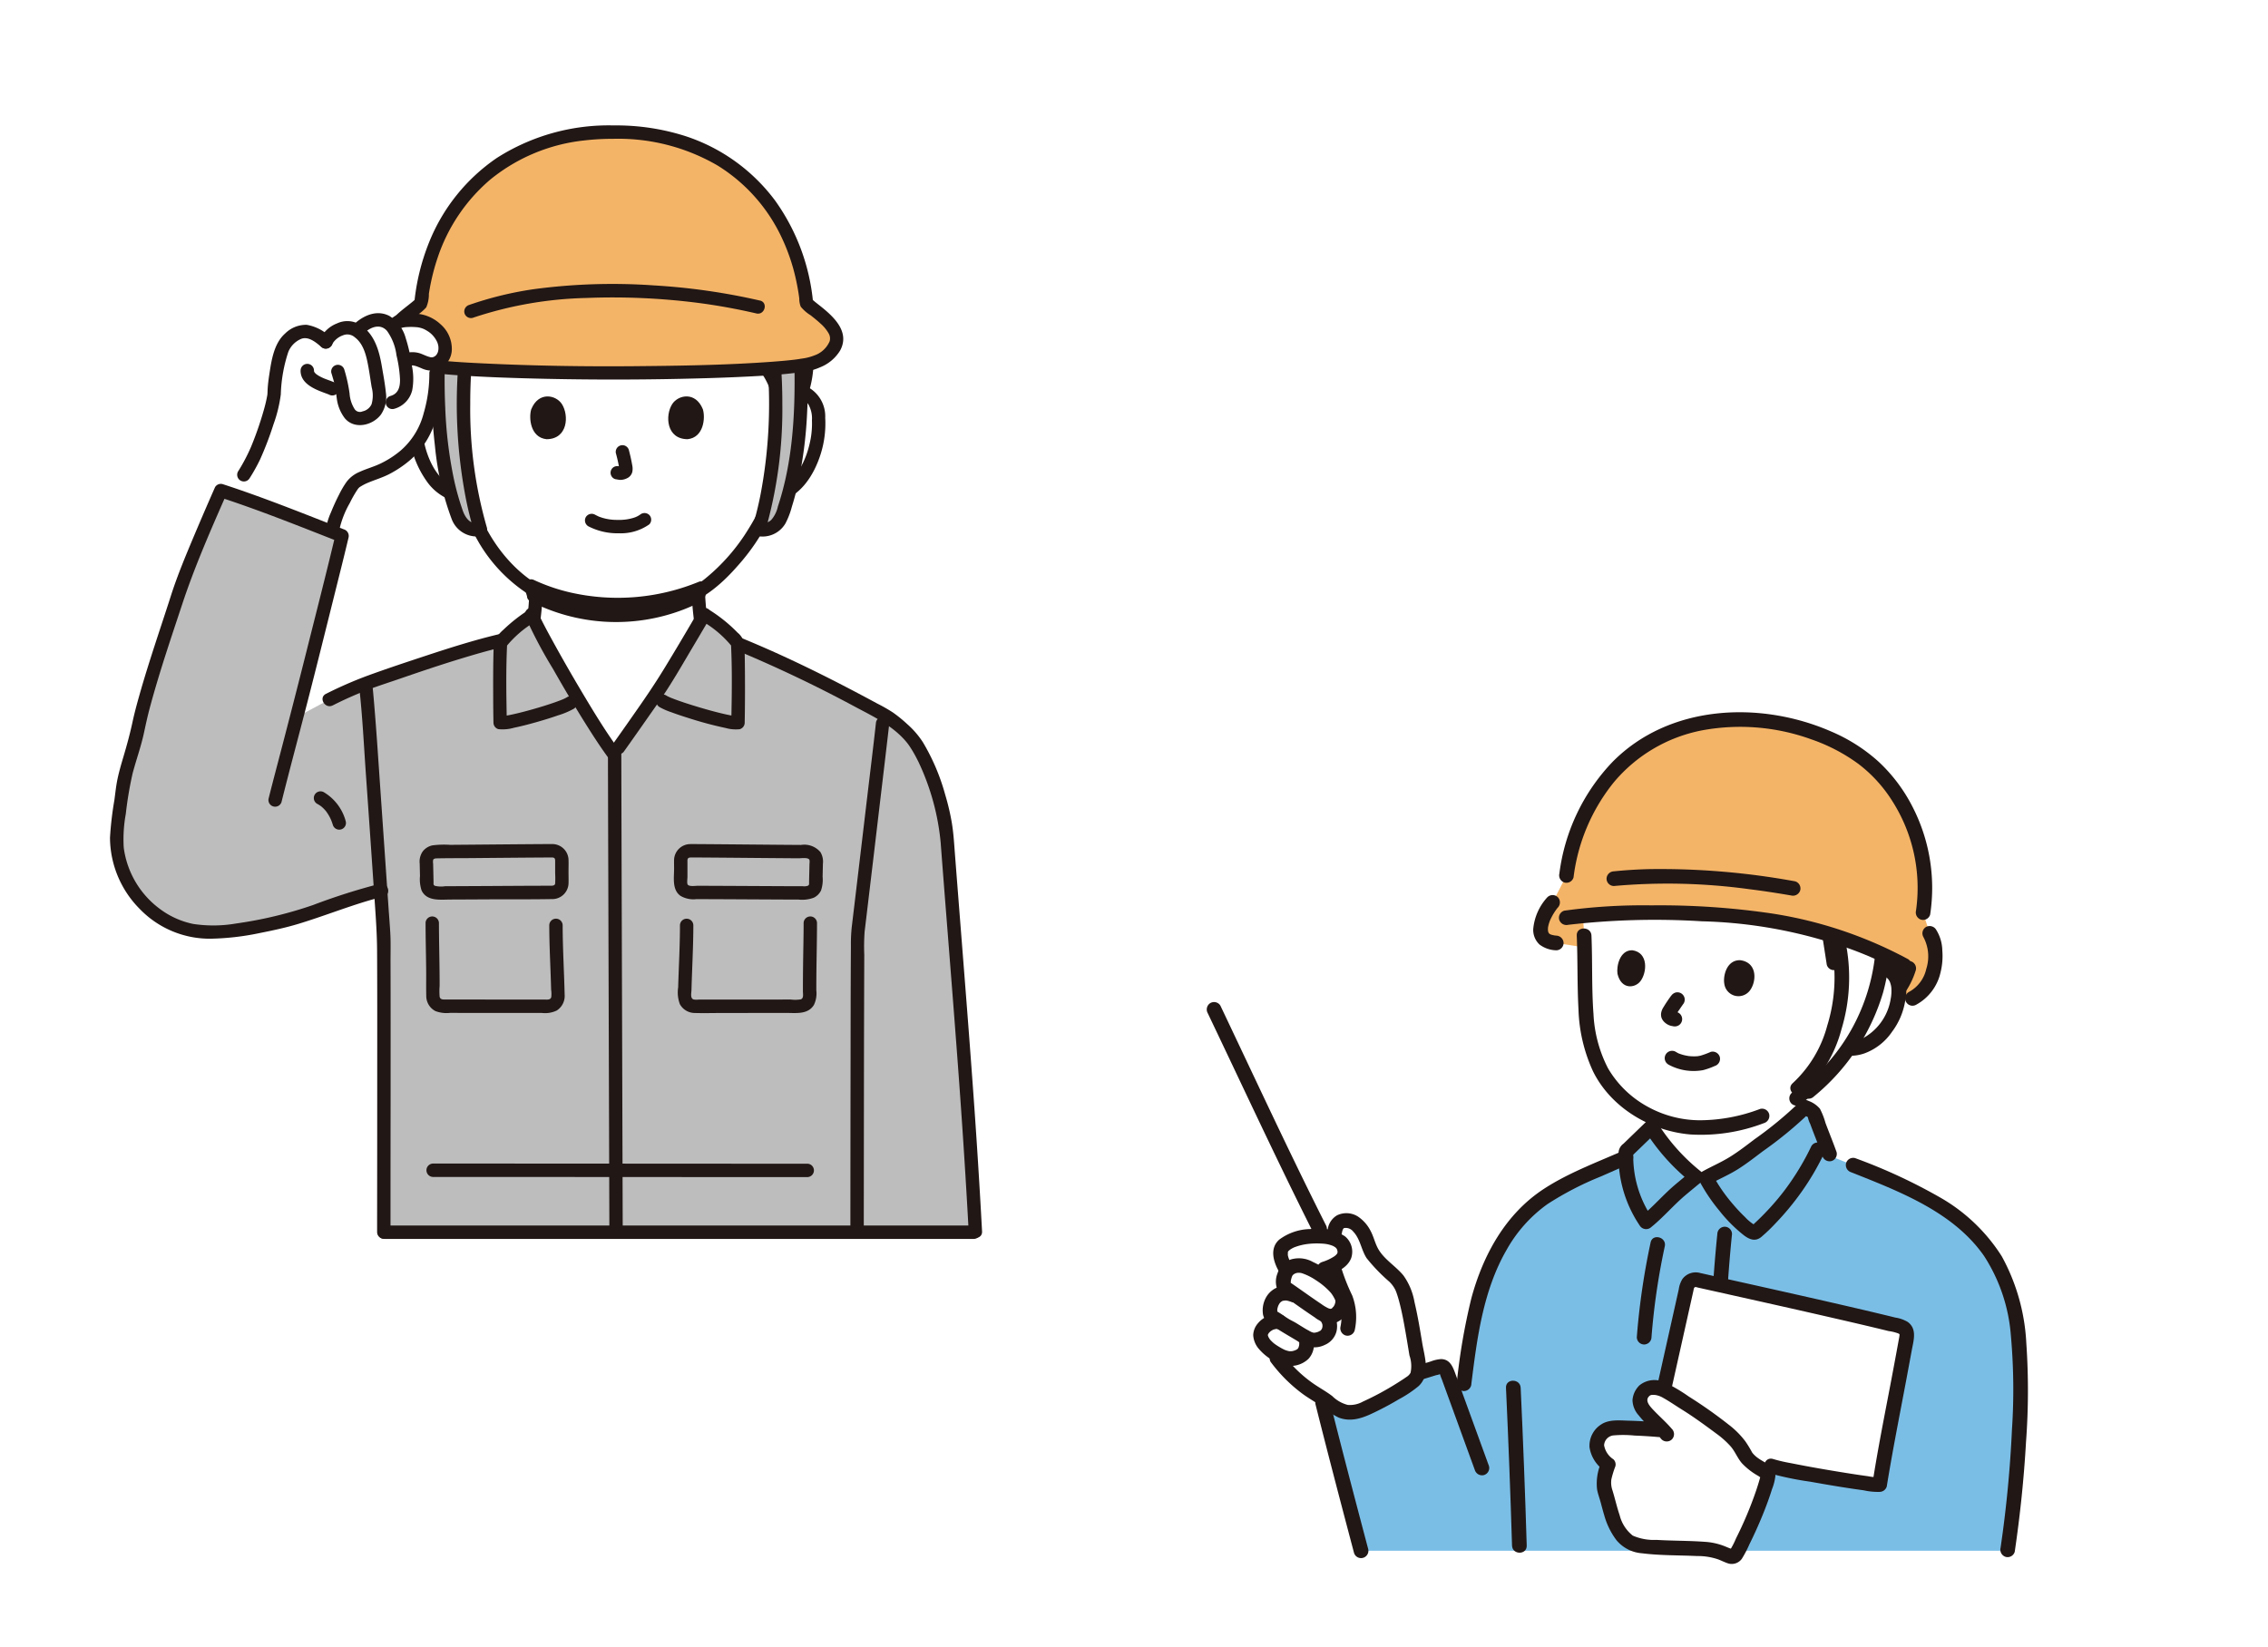 <svg xmlns="http://www.w3.org/2000/svg" xmlns:xlink="http://www.w3.org/1999/xlink" width="300" height="217.92" viewBox="0 0 300 217.92">
  <defs>
    <clipPath id="clip-path">
      <rect id="Rectangle_2617" data-name="Rectangle 2617" width="108.619" height="112.691" fill="none"/>
    </clipPath>
    <clipPath id="clip-path-2">
      <rect id="Rectangle_2618" data-name="Rectangle 2618" width="115.352" height="147.329" fill="none"/>
    </clipPath>
  </defs>
  <g id="Group_4554" data-name="Group 4554" transform="translate(-93 -2250.133)">
    <rect id="_S1R3054" width="300" height="217.92" transform="translate(93 2250.133)" fill="#fff"/>
    <g id="Group_4522" data-name="Group 4522" transform="translate(252.632 2344.373)">
      <g id="Group_4521" data-name="Group 4521" clip-path="url(#clip-path)">
        <path id="Path_14672" data-name="Path 14672" d="M223.531,82.093a7.663,7.663,0,0,1-.9,1.576,3.956,3.956,0,0,0-.2-1.111,2.706,2.706,0,0,0-2.1-1.74l-.041-.01q.128-.851.195-1.709a36.625,36.625,0,0,1,3.491,1.832c-.135.4-.282.794-.444,1.163Z" transform="translate(-131.119 -47.08)" fill="#211715"/>
        <path id="Path_14673" data-name="Path 14673" d="M164.693,74.465a2.706,2.706,0,0,0-2.1-1.74,3,3,0,0,0-2.2.285l-4.071-.871-.58-3.743q-.582-.174-1.165-.337a68.22,68.22,0,0,0-9.4-1.915c-3.461-.453-8.719-.563-11.978-.615-.328-.008-.64-.012-.923-.016a75.32,75.32,0,0,0-9,.377q0,.453.005.906v.012l-.006,1.731c.13,2.978.129,5.948.189,8.685.1,4.747,1.163,9.124,4.22,12.11q.381.373.77.714a14.973,14.973,0,0,0,6.6,3.473v1.908a1.93,1.93,0,0,1-.687,1.471,28.481,28.481,0,0,0,3.584,3.466l.126.1,1.331.13c1.47-.831,2.457-1.169,3.85-2.067.711-.458,1.413-.925,2.072-1.449,1.5-1.194,4.277-3.147,6.334-5.045-.056-.539-.085-1.08-.111-1.826v-.274l1.207-1.04a25.087,25.087,0,0,0,3.086-3.231s.909-1.164,1.309-1.84l.27-.454a5.708,5.708,0,0,0,3.13-.363,7.843,7.843,0,0,0,3.259-3.216,7.31,7.31,0,0,0,.872-5.327Z" transform="translate(-73.38 -38.987)" fill="#fff"/>
        <path id="Path_14674" data-name="Path 14674" d="M161.128,32.117a3,3,0,0,0-.585-1.432l-.886-2.745c1.259-7.9-2.248-16.789-9.018-21.179-7.135-4.627-17.682-5.9-25.5-2.241C117.914,7.9,113.53,15.262,112.489,23.026l-1.828,3.557a7.89,7.89,0,0,0-1.285,2.143,2.654,2.654,0,0,0,.03,2.542,2.389,2.389,0,0,0,1.73.688l3.741.582c-.042-1.4-.105-2.8-.21-4.194a75.294,75.294,0,0,1,9.152-.393c.283,0,.6.008.923.016,3.259.053,8.517.162,11.978.615a68.222,68.222,0,0,1,9.4,1.915,48.449,48.449,0,0,1,11.656,4.777,9.972,9.972,0,0,1-1.195,2.538s-.06.1-.144.246a6.578,6.578,0,0,1-.037.933l1.88.292a5.326,5.326,0,0,0,2.564-3.039,8.23,8.23,0,0,0,.289-4.128Z" transform="translate(-64.917 -1.426)" fill="#f4b467"/>
        <path id="Path_14675" data-name="Path 14675" d="M56.557,165.614l-.009.075-1.395.829q-.43-1.18-.86-2.361a.873.873,0,0,0-1.337-.645l-2.341.723-12.773,3.948c.357,1.426.712,2.83,1.067,4.222,1.3,5.111,2.606,10.059,4.016,15.387h85.511a158.439,158.439,0,0,0,1.69-19.825c.132-5.916-.081-12.8-2.917-18-4.387-8.037-13.938-11.008-22.236-14.42-.461-1.361-1.355-3.484-1.95-5.2a1.533,1.533,0,0,0-.334-.657,8.948,8.948,0,0,0-1.066-.585l-.13.136a81.009,81.009,0,0,1-7.012,5.7c-.659.524-1.361.991-2.072,1.449-1.393.9-2.381,1.236-3.85,2.067l-1.331-.13-.126-.1a25.092,25.092,0,0,1-5.78-6.5l-4.852,4.685-2.447,1.077a34.44,34.44,0,0,0-8.063,4.45,23.067,23.067,0,0,0-6.969,10.893,68.38,68.38,0,0,0-2.434,12.785Z" transform="translate(-22.525 -76.848)" fill="#7abee6"/>
        <path id="Path_14676" data-name="Path 14676" d="M231.149,197.749c.713-4.832,1.22-9.692,1.495-14.568a91.454,91.454,0,0,0,.036-13.056,26.548,26.548,0,0,0-3.254-11.484,23.36,23.36,0,0,0-7.884-7.62,72.354,72.354,0,0,0-11.508-5.359.978.978,0,0,0-1.195.678,1,1,0,0,0,.678,1.195c6.348,2.528,13.507,5.237,17.573,11.073a22.494,22.494,0,0,1,3.546,10.5,79.9,79.9,0,0,1,.146,12.474,156.884,156.884,0,0,1-1.507,15.648,1,1,0,0,0,.678,1.195.978.978,0,0,0,1.195-.678Z" transform="translate(-124.282 -86.669)" fill="#211715"/>
        <path id="Path_14677" data-name="Path 14677" d="M97.758,219.436q.483,10.437.8,20.881c.038,1.248,1.981,1.253,1.943,0q-.315-10.443-.8-20.881c-.057-1.245-2-1.252-1.943,0" transform="translate(-58.186 -130.053)" fill="#211715"/>
        <path id="Path_14678" data-name="Path 14678" d="M42.439,236.537c-1.727-6.528-3.442-13.058-5.083-19.608l-.678,1.195,11.343-3.506,2.78-.859.63-.195a2.031,2.031,0,0,0,.583-.173c.04-.033.073-.08-.074-.076s-.048-.083-.014.073a5.592,5.592,0,0,0,.249.693l2.033,5.586,2.343,6.439a1,1,0,0,0,1.195.678.979.979,0,0,0,.678-1.195l-4.445-12.215c-.344-.946-.736-1.945-1.922-1.937a4.688,4.688,0,0,0-1.323.307l-1.531.473L43.119,214.1l-6.958,2.151a.991.991,0,0,0-.678,1.195c1.641,6.55,3.356,13.081,5.083,19.608a.972.972,0,0,0,1.874-.517Z" transform="translate(-21.101 -125.85)" fill="#211715"/>
        <path id="Path_14679" data-name="Path 14679" d="M83.591,174.06c.752-6.051,1.557-12.331,4.653-17.7a18.6,18.6,0,0,1,5.411-6.059,41.266,41.266,0,0,1,7.043-3.65l3.813-1.678a.978.978,0,0,0,.349-1.329,1,1,0,0,0-1.329-.349c-3.482,1.533-7.148,2.9-10.342,4.983-5.091,3.322-8.063,8.763-9.612,14.517a82.1,82.1,0,0,0-1.928,11.269.977.977,0,0,0,.971.971,1,1,0,0,0,.971-.971Z" transform="translate(-48.595 -85.22)" fill="#211715"/>
        <path id="Path_14680" data-name="Path 14680" d="M169.048,84.141c-.175-.982.283-3.137,2.1-3.1,2.368.306,2.171,2.954,1.22,4.094a1.891,1.891,0,0,1-3.32-.993" transform="translate(-100.599 -48.235)" fill="#211715"/>
        <path id="Path_14681" data-name="Path 14681" d="M134.158,80.919c-.153-.984.284-3.147,1.948-3.126,2.168.288,1.966,2.944,1.086,4.094-.721.942-2.53,1.143-3.034-.969" transform="translate(-79.836 -46.303)" fill="#211715"/>
        <path id="Path_14682" data-name="Path 14682" d="M149.744,92.018c-.351.487-.691.984-1,1.5a1.976,1.976,0,0,0-.285.674,1.4,1.4,0,0,0,.025.689,1.5,1.5,0,0,0,.382.594,1.974,1.974,0,0,0,.78.472c.113.038.232.049.347.076a1.021,1.021,0,0,0,.748-.1.971.971,0,0,0-.232-1.775,2.962,2.962,0,0,1-.4-.1l.232.1a.979.979,0,0,1-.2-.12l.2.152a1.4,1.4,0,0,1-.185-.185l.152.2a.284.284,0,0,1-.038-.062l.1.232a.433.433,0,0,1-.026-.1l.035.258a.382.382,0,0,1,0-.071l-.035.258a.807.807,0,0,1,.049-.185l-.1.232a6.145,6.145,0,0,1,.566-.933q.278-.417.57-.825a.979.979,0,0,0,.1-.748.972.972,0,0,0-1.195-.678,1.111,1.111,0,0,0-.58.446Z" transform="translate(-88.347 -54.483)" fill="#211715"/>
        <path id="Path_14683" data-name="Path 14683" d="M208.2,82.931a2.13,2.13,0,0,1,1.69-.12,2.22,2.22,0,0,1,.663.321,1.52,1.52,0,0,1,.2.178,1.03,1.03,0,0,1,.127.146c.048.072.091.146.133.221.019.034.112.249.061.121s.042.142.054.184a2.867,2.867,0,0,1,.1.44,5.359,5.359,0,0,1-.07,1.565,7.218,7.218,0,0,1-3.833,5.3c.179-.078-.088.024-.147.043-.141.045-.284.082-.428.115a4.647,4.647,0,0,1-.772.113,3.057,3.057,0,0,1-1.743-.316.972.972,0,0,0-.981,1.678,5.685,5.685,0,0,0,4.44.284,7.557,7.557,0,0,0,3.639-2.855,9.258,9.258,0,0,0,1.724-3.989,5.32,5.32,0,0,0-.577-3.993,4.168,4.168,0,0,0-5.257-1.108C206.121,81.852,207.1,83.531,208.2,82.931Z" transform="translate(-120.696 -48.071)" fill="#211715"/>
        <path id="Path_14684" data-name="Path 14684" d="M150.165,112.52a6.965,6.965,0,0,0,4.566.733,9.5,9.5,0,0,0,1.545-.546.993.993,0,0,0,.678-1.195.983.983,0,0,0-1.195-.678,11.111,11.111,0,0,1-1.406.517c-.042.01-.261.023-.281.053.017-.025.2-.021.038-.007-.063.006-.125.012-.188.016a6.053,6.053,0,0,1-.664.006q-.16-.007-.319-.022c-.053,0-.106-.013-.16-.017.082.007.13.021.019,0-.222-.036-.442-.079-.659-.136a5.962,5.962,0,0,1-.611-.2c-.121-.046-.023.01.034.015a.547.547,0,0,1-.157-.075c-.089-.045-.175-.094-.26-.147a.972.972,0,1,0-.981,1.678Z" transform="translate(-89.099 -65.898)" fill="#211715"/>
        <path id="Path_14685" data-name="Path 14685" d="M192,116.291c.932-.8,1.878-1.59,2.738-2.471a22.272,22.272,0,0,0,3.178-3.978.972.972,0,0,0-1.678-.981A21.294,21.294,0,0,1,195,110.612c.254-.34,0,0-.057.063q-.279.34-.568.672-.526.605-1.089,1.179c-.838.85-1.756,1.613-2.66,2.391a.98.98,0,0,0,0,1.374.991.991,0,0,0,1.374,0Z" transform="translate(-113.295 -64.514)" fill="#211715"/>
        <path id="Path_14686" data-name="Path 14686" d="M120.883,71.626c.138,3.257.051,6.526.23,9.78a21.024,21.024,0,0,0,1.914,8.162c2.385,4.853,7.637,7.942,12.927,8.375a23.266,23.266,0,0,0,9.7-1.508,1,1,0,0,0,.678-1.195.98.98,0,0,0-1.195-.678,22.623,22.623,0,0,1-7.976,1.5,14.339,14.339,0,0,1-6.93-1.813,13.635,13.635,0,0,1-5.21-5.059,17.444,17.444,0,0,1-1.925-7.2c-.256-3.442-.121-6.915-.268-10.363-.053-1.246-2-1.253-1.943,0Z" transform="translate(-71.95 -42.076)" fill="#211715"/>
        <path id="Path_14687" data-name="Path 14687" d="M27.313,167.812c-.032.166-.075.393-.127.67a5.18,5.18,0,0,0-1.2-.237c-2.838-.252-5.828.648-5.793,2.1a3.854,3.854,0,0,0,.853,2.427c-.449.541-.677,2-.27,2.268l.429.725a1.882,1.882,0,0,0-1.886.7,2.027,2.027,0,0,0,.652,2.949l.321.187-.219-.054c-1.2-.295-2.712.878-2.518,1.928a3.313,3.313,0,0,0,1.516,1.929,18.359,18.359,0,0,0,5.489,5.495c.532.343,1.082.658,1.6,1.023a10.262,10.262,0,0,1,1.11.906,3.465,3.465,0,0,0,3.871.584c2.091-1.009,4.342-2.269,6.323-3.465a2.217,2.217,0,0,0,1.035-2.263c-.863-5.207-1.556-10.08-2.63-11.446-1.492-1.9-3.319-2.626-4-4.76-.472-1.484-1.461-3.4-3.079-3.342a1.465,1.465,0,0,0-1.424,1.373s-.021.108-.059.3Z" transform="translate(-10.442 -98.886)" fill="#fff"/>
        <path id="Path_14688" data-name="Path 14688" d="M21.253,200.49s-.121-.167-.061-.079c.076.112,0,.04.021.021-.008.006-.028-.113,0,0a.48.48,0,0,0,.025.1c.048.1-.01-.1-.006-.089a.509.509,0,0,1,.01.141c0,.084-.012.171-.006.255.009.134.044-.168.006-.038-.01.035-.013.073-.021.109-.016.071-.035.142-.057.212-.015.045-.033.089-.048.135,0-.012.086-.154.028-.074a.969.969,0,0,0-.047.089c-.026.046-.137.144-.028.059s-.04.024-.068.058c-.061.076.03-.022.047-.033-.045.028-.087.059-.133.087-.071.043-.145.077-.218.115.163-.085-.1.03-.166.05s-.168.041-.252.06c-.051.011-.176,0,0,0-.042,0-.085.006-.127.008-.083,0-.167-.006-.249,0-.14.005.149.046.019,0-.06-.019-.125-.028-.185-.044-.114-.03-.225-.068-.336-.107,0,0-.151-.06-.071-.026s-.072-.034-.069-.033c-.215-.1-.423-.217-.627-.339-.185-.111-.369-.227-.546-.349-.034-.023-.253-.192-.142-.1-.1-.081-.194-.164-.286-.252-.068-.066-.135-.134-.2-.2-.032-.035-.062-.071-.093-.107-.1-.121.069.1-.018-.026-.051-.076-.1-.152-.146-.233-.022-.04-.041-.081-.063-.12.081.146,0-.014-.017-.057s-.023-.085-.036-.127c-.025-.085.021-.1-.009-.02-.04.111,0,.032.009-.03.014-.107-.021.1-.018.1s.045-.174.049-.189c.038-.146-.02.046-.02.047s.058-.106.067-.121c.018-.029.043-.058.058-.089.049-.1-.145.15,0,0,.061-.062.121-.123.184-.184.027-.026.058-.049.086-.074-.153.137-.026.021.019-.006.077-.047.153-.1.233-.136.046-.023.092-.046.14-.067-.075.033-.119.043-.016.015s.2-.047.3-.076c-.013,0-.179.006-.071.01.049,0,.1-.007.149-.007s.1.008.149.005c.126-.008-.223-.043,0,.006a.972.972,0,0,0,.517-1.873,3.24,3.24,0,0,0-3.1,1.07,2.527,2.527,0,0,0-.662,1.6,3.041,3.041,0,0,0,.76,1.844,6.865,6.865,0,0,0,3.123,2.07,3.418,3.418,0,0,0,3.431-.772,2.808,2.808,0,0,0,.168-3.559.977.977,0,0,0-1.374,0,1,1,0,0,0,0,1.374Z" transform="translate(-9.014 -117.13)" fill="#211715"/>
        <path id="Path_14689" data-name="Path 14689" d="M22.64,187.764a3.042,3.042,0,0,0-3.965,1.292,3.529,3.529,0,0,0-.388,2.211c.16.88.84,1.23,1.522,1.682.967.641,1.979,1.212,2.974,1.81a7.709,7.709,0,0,0,1.561.781,3.088,3.088,0,0,0,2.132-.236,2.661,2.661,0,0,0,1.536-1.786,3.03,3.03,0,0,0-.752-2.766.98.98,0,0,0-1.374,0,.991.991,0,0,0,0,1.374,1.059,1.059,0,0,1,.261.514c.043.158,0-.125.009.032,0,.063,0,.125,0,.188a1.043,1.043,0,0,1-.009.138c.026-.191-.013.007-.024.046s-.062.2-.019.083-.02.042-.035.068c-.029.051-.164.222-.056.107a1.5,1.5,0,0,1-.132.128c.041-.034.12-.067-.035.017-.057.03-.317.156-.217.119a3.917,3.917,0,0,1-.388.111c-.029.007-.19.024-.032.009-.062.006-.125.009-.188.01a.758.758,0,0,0-.135,0c-.147.032.179.066.1.013a1.171,1.171,0,0,0-.246-.079c.183.052.049.021-.057-.03-.083-.04-.165-.082-.247-.125-.217-.115-.429-.239-.64-.365-.362-.217-.716-.444-1.077-.664s-.731-.386-1.082-.6c-.255-.158-.5-.329-.75-.5-.14-.093-.279-.186-.421-.276l-.166-.1-.172-.1.074.064-.053-.051.062.081c0-.019-.075-.207,0,.03a.849.849,0,0,1-.032-.113c-.023-.143,0,.168,0,.017,0-.1,0-.2,0-.3-.01.176-.007.034,0-.009.017-.074.032-.149.053-.223s.035-.117.054-.175.08-.187.02-.061a3.416,3.416,0,0,1,.187-.334c.057-.091-.021.021-.031.033.054-.066.116-.121.172-.184.009-.01.116-.1.031-.032s.09-.055.111-.068a1.391,1.391,0,0,1,.153-.079c-.131.055-.009.013.06,0,.045-.011.089-.022.134-.03-.188.034.106,0,.126,0,.051,0,.1,0,.154.006s.07.005.01,0l.111.022a4.679,4.679,0,0,1,.591.191.978.978,0,0,0,1.195-.678,1,1,0,0,0-.678-1.195Z" transform="translate(-10.857 -111.602)" fill="#211715"/>
        <path id="Path_14690" data-name="Path 14690" d="M28.664,184.555c-1.176-.785-2.324-1.61-3.484-2.419q-.332-.231-.667-.457c-.045-.03-.172-.181-.118-.071.036.074.13.2.177.275a.628.628,0,0,1-.034-.128l.015.112c0-.053-.007-.107-.007-.161s.026-.369,0-.185a3.045,3.045,0,0,1,.09-.412c.021-.074.046-.147.07-.219.014-.042.084-.159,0-.01.026-.048.05-.1.077-.143.09-.155-.116.068.068-.083.151-.124.072-.073.037-.046a1.5,1.5,0,0,1,.173-.108,1.169,1.169,0,0,1,.348-.115,1.546,1.546,0,0,1,.628.047,7.76,7.76,0,0,1,1.894.957,9.382,9.382,0,0,1,1.509,1.2c.118.114.232.231.341.353.046.052.093.105.136.16-.072-.091.032.044.038.052a4.79,4.79,0,0,1,.286.453c.037.066.07.135.107.2.08.142,0,.031.072.155.011.019.049.2.02.017a1.455,1.455,0,0,1,.005.288c0-.043.043-.166-.006.034a2.766,2.766,0,0,1-.083.289c.044-.122-.013.028-.023.046a2.708,2.708,0,0,1-.155.259c.084-.12-.266.249-.124.14a1.027,1.027,0,0,1-.159.1c.1-.052-.168.031-.024,0-.225.044.011.019-.11,0a1.627,1.627,0,0,1-.26-.077,6.4,6.4,0,0,1-.842-.5.972.972,0,0,0-.981,1.678,3.458,3.458,0,0,0,2.66.789,2.886,2.886,0,0,0,1.922-2.011c.581-1.877-1.014-3.528-2.366-4.588a11.637,11.637,0,0,0-2.406-1.482,3.788,3.788,0,0,0-2.9-.344,2.826,2.826,0,0,0-1.794,1.862,2.874,2.874,0,0,0,.072,2.324,3.8,3.8,0,0,0,1.128.9c.351.243.7.49,1.048.737.871.616,1.745,1.227,2.632,1.819a.972.972,0,0,0,.981-1.678Z" transform="translate(-13.447 -106.206)" fill="#211715"/>
        <path id="Path_14691" data-name="Path 14691" d="M30.069,166.346c.019-.091.041-.181.065-.27.006-.024.066-.2.026-.095s.024-.048.028-.055c.092-.174.1-.206.279-.228a1.262,1.262,0,0,1,1.12.5c.926.98,1.038,2.39,1.751,3.491a23.252,23.252,0,0,0,3.009,3.122,4,4,0,0,1,.836,1.169c-.07-.154.051.128.066.17.044.116.085.234.124.351.095.284.179.572.257.861.4,1.485.668,3.006.929,4.52.154.892.3,1.786.446,2.679a4.285,4.285,0,0,1,.153,2.281,1.435,1.435,0,0,1-.516.552c-.4.281-.808.542-1.218.8q-1.126.713-2.3,1.348-1.109.6-2.258,1.122a3.533,3.533,0,0,1-2.013.45,4.476,4.476,0,0,1-2.05-1.165c-.813-.623-1.718-1.107-2.556-1.693a17.249,17.249,0,0,1-3.925-3.82,1,1,0,0,0-1.329-.349.979.979,0,0,0-.349,1.329,20.271,20.271,0,0,0,4.136,4.165c.8.6,1.672,1.086,2.5,1.649a11.725,11.725,0,0,0,2.358,1.556c1.92.734,3.671-.151,5.376-1q1.324-.659,2.593-1.421a15.357,15.357,0,0,0,2.611-1.745c1.613-1.507.787-3.836.477-5.71-.3-1.812-.6-3.631-1.025-5.418a8.523,8.523,0,0,0-1.455-3.5c-1-1.228-2.5-2.089-3.311-3.468-.431-.736-.606-1.6-1-2.36a5.024,5.024,0,0,0-1.7-1.97,2.851,2.851,0,0,0-2.765-.174,2.563,2.563,0,0,0-1.235,1.806c-.253,1.22,1.619,1.742,1.874.517Z" transform="translate(-12.203 -97.463)" fill="#211715"/>
        <path id="Path_14692" data-name="Path 14692" d="M38.937,179.914a20.849,20.849,0,0,0,1.5,3.93,6.23,6.23,0,0,1,.411,3.779,1,1,0,0,0,.678,1.195.981.981,0,0,0,1.195-.678,8.071,8.071,0,0,0-.332-4.627,25.538,25.538,0,0,1-1.581-4.115.972.972,0,0,0-1.873.517Z" transform="translate(-23.161 -106.357)" fill="#211715"/>
        <path id="Path_14693" data-name="Path 14693" d="M28.716,175.082c1.255-.439,2.785-1.033,3.3-2.382a2.639,2.639,0,0,0-.8-2.856,6.412,6.412,0,0,0-4.583-.982,7.1,7.1,0,0,0-4.122,1.388c-1.328,1.157-.786,2.961-.026,4.273a.972.972,0,0,0,1.678-.981,5.937,5.937,0,0,1-.39-.746,2.982,2.982,0,0,1-.1-.31c-.013-.05-.024-.1-.033-.152-.03-.167,0,.2-.006-.091,0-.1.014-.2.007-.3-.012-.16-.064.159.008-.059.034-.1-.032.06-.034.064.017-.033.033-.066.053-.1.112-.176-.072.039.089-.111.034-.032.237-.2.1-.1.077-.056.157-.106.239-.155a2.683,2.683,0,0,1,.54-.257,7.508,7.508,0,0,1,1.582-.382,10.279,10.279,0,0,1,1.887-.058,5.179,5.179,0,0,1,.786.091,4.485,4.485,0,0,1,.7.213c.088.044.173.093.257.145.021.013.174.13.087.057s.028.03.035.036c.055.049.162.185.062.046.047.066.159.3.081.1.029.074.048.152.071.228.011.037.053.251.027.091s0,.075,0,.117a.458.458,0,0,0,0,.091c.018.056.065-.187.005-.049-.016.037-.091.253-.029.118s-.066.1-.1.142c-.056.089.037-.051.042-.055-.045.046-.087.095-.133.14s-.227.19-.1.1a6.255,6.255,0,0,1-1.7.818,1,1,0,0,0-.678,1.195.98.98,0,0,0,1.195.678Z" transform="translate(-12.918 -100.483)" fill="#211715"/>
        <path id="Path_14694" data-name="Path 14694" d="M.118,96.2c3.588,7.516,7.107,15.065,10.752,22.554q1.593,3.273,3.227,6.525c.563,1.117,2.24.134,1.678-.981-3.981-7.891-7.737-15.9-11.516-23.886Q3.03,97.811,1.8,95.216a.98.98,0,0,0-1.329-.349A.993.993,0,0,0,.118,96.2Z" transform="translate(0 -56.391)" fill="#211715"/>
        <path id="Path_14695" data-name="Path 14695" d="M143.431,143.117c.674-.56,1.347-1.122,2.028-1.675a.973.973,0,0,0,0-1.374,25.911,25.911,0,0,1-5.754-6.409.984.984,0,0,0-1.526-.2l-3,2.9a1.573,1.573,0,0,0-.634,1.024c-.026.283-.023.574-.021.858a15.323,15.323,0,0,0,.132,1.882,16.43,16.43,0,0,0,2.675,7.068.991.991,0,0,0,1.526.2c1.622-1.312,2.976-2.934,4.578-4.275a.979.979,0,0,0,0-1.374.993.993,0,0,0-1.374,0c-1.6,1.341-2.956,2.963-4.578,4.275l1.526.2a14.464,14.464,0,0,1-2.521-8.828l-.285.687,3.353-3.238-1.526-.2a27.445,27.445,0,0,0,6.058,6.8v-1.374c-.681.552-1.353,1.114-2.028,1.675a.979.979,0,0,0,0,1.374A.993.993,0,0,0,143.431,143.117Z" transform="translate(-80.067 -79.273)" fill="#211715"/>
        <path id="Path_14696" data-name="Path 14696" d="M178.987,133.624c-.459-1.292-.982-2.561-1.463-3.845a9.647,9.647,0,0,0-.733-1.876,3.54,3.54,0,0,0-1.512-1.046,1,1,0,0,0-1.177.152,49.971,49.971,0,0,1-5.971,4.929c-1.051.8-2.085,1.6-3.206,2.3-1.184.742-2.474,1.285-3.692,1.966a.991.991,0,0,0-.349,1.329,23.065,23.065,0,0,0,2.6,3.851,19.408,19.408,0,0,0,3.22,3.237c.736.564,1.522.9,2.332.237a22.059,22.059,0,0,0,1.871-1.794,36.27,36.27,0,0,0,3.421-4.131,34.132,34.132,0,0,0,3.007-5.116,1,1,0,0,0-.349-1.329.98.98,0,0,0-1.329.349,34.128,34.128,0,0,1-3.466,5.745,32.1,32.1,0,0,1-2.062,2.474q-.589.642-1.209,1.254-.28.276-.566.545-.159.15-.32.3l-.129.118q-.273.221.028.028l.49.133a5.881,5.881,0,0,1-1.553-1.215,22.509,22.509,0,0,1-1.66-1.777,21.213,21.213,0,0,1-2.652-3.886l-.349,1.329c1.245-.7,2.565-1.251,3.771-2.016,1.129-.716,2.175-1.532,3.235-2.335a52.067,52.067,0,0,0,6.256-5.149l-1.177.152c.24.12.48.24.715.37a1.284,1.284,0,0,1,.244.14c-.177-.16-.057-.057-.054.009a3.353,3.353,0,0,0,.3.84q.163.445.333.888c.427,1.119.878,2.229,1.278,3.357a1,1,0,0,0,1.195.678A.98.98,0,0,0,178.987,133.624Z" transform="translate(-95.688 -75.434)" fill="#211715"/>
        <path id="Path_14697" data-name="Path 14697" d="M165.451,169.134q-.76,7.485-.927,15.012h1.943c0-.1,0-.193,0-.289a.972.972,0,0,0-1.943,0c0,.1,0,.193,0,.289a.972.972,0,0,0,1.943,0q.167-7.521.927-15.012a.978.978,0,0,0-.971-.971A.993.993,0,0,0,165.451,169.134Z" transform="translate(-97.924 -100.092)" fill="#211715"/>
        <path id="Path_14698" data-name="Path 14698" d="M142.333,172.278a93.873,93.873,0,0,0-1.827,12.533.98.98,0,0,0,.971.971.991.991,0,0,0,.972-.971,89.916,89.916,0,0,1,1.758-12.017c.263-1.219-1.609-1.74-1.874-.517Z" transform="translate(-83.629 -102.126)" fill="#211715"/>
        <path id="Path_14699" data-name="Path 14699" d="M149.391,199.68l-.085.38a22,22,0,0,1,2.112,1.281,39.186,39.186,0,0,1,3.5,2.32c2.282,1.708,3.97,2.611,5.223,5.136a8.123,8.123,0,0,0,2.625,2.07l.022.013.731-.738a126.071,126.071,0,0,0,14.347,2.438l.087-.535.328-2.027c.77-4.169,2.543-13.492,3.178-17.051a1.141,1.141,0,0,0-.839-1.3c-6.036-1.545-21.7-4.993-26.891-6.163a1.142,1.142,0,0,0-1.361.862l-2.976,13.316v0Z" transform="translate(-88.869 -110.396)" fill="#fff"/>
        <path id="Path_14700" data-name="Path 14700" d="M146.1,242.328a49.253,49.253,0,0,0,3.954-9.734.646.646,0,0,0-.315-.729,8.123,8.123,0,0,1-2.625-2.07c-1.253-2.525-2.94-3.428-5.223-5.136a39.363,39.363,0,0,0-3.5-2.32c-.76-.463-2.09-1.48-3-1.558s-1.4-.052-1.924.712a1.569,1.569,0,0,0-.247,1.525,6.027,6.027,0,0,0,1.24,1.627c.534.553,1.184,1.142,1.745,1.736a61.2,61.2,0,0,0-6.163-.306,2.778,2.778,0,0,0-1.553.392,2.749,2.749,0,0,0-.889,1.056,2.127,2.127,0,0,0,0,1.7,4.615,4.615,0,0,0,1.343,1.7c-.488,1.47-.851,2.214-.367,3.708.547,1.688.857,3.8,1.954,5.361a4.161,4.161,0,0,0,1.168,1.177,4.73,4.73,0,0,0,1.413.487c2.88.42,6.813.239,9.539.555a13.682,13.682,0,0,1,2.4.857.652.652,0,0,0,.822-.3q.118-.222.234-.444Z" transform="translate(-75.84 -131.393)" fill="#fff"/>
        <path id="Path_14701" data-name="Path 14701" d="M135.931,224.776c-.735-.872-1.6-1.616-2.385-2.442-.516-.544-1.346-1.39-.485-2,.009-.006.177-.059.108-.049a2.635,2.635,0,0,1,.641.008,3.044,3.044,0,0,1,1.023.4c.827.465,1.613,1.015,2.418,1.515,1.585.984,3.087,2.09,4.584,3.2a11.9,11.9,0,0,1,1.85,1.652c.6.685.912,1.556,1.5,2.242A8.921,8.921,0,0,0,147.374,231c.085.052.356.283.445.261-.22.054-.048-.671-.191-.15q-.05.184-.1.367-.22.764-.476,1.519a49.84,49.84,0,0,1-2.639,6.262,10.556,10.556,0,0,1-.814,1.581l.162-.121c.129-.01.149-.026.061-.051-.026-.044-.233-.1-.279-.116-.214-.089-.428-.178-.643-.264a8.456,8.456,0,0,0-2.623-.578c-2.13-.158-4.268-.126-6.4-.255a6.967,6.967,0,0,1-3.12-.567,4.951,4.951,0,0,1-1.731-2.686c-.367-1.074-.612-2.186-.945-3.271a3.122,3.122,0,0,1-.155-1.486,12.042,12.042,0,0,1,.523-1.706.942.942,0,0,0-.25-.945,2.777,2.777,0,0,1-1.234-1.859,1.387,1.387,0,0,1,1.188-1.3,14.815,14.815,0,0,1,2.845.016q1.591.06,3.176.2a.979.979,0,0,0,.971-.971.992.992,0,0,0-.971-.971q-1.982-.174-3.972-.227c-1.16-.029-2.546-.19-3.577.467a3.342,3.342,0,0,0-1.591,3.047,4.589,4.589,0,0,0,1.79,2.974l-.25-.945a6.985,6.985,0,0,0-.542,3.533c.1.582.319,1.147.474,1.717s.3,1.139.471,1.7a9.817,9.817,0,0,0,1.622,3.317,4.844,4.844,0,0,0,3.376,1.734c2.416.306,4.861.25,7.289.366a8.33,8.33,0,0,1,2.782.438c.438.166.865.387,1.309.532a1.638,1.638,0,0,0,1.841-.626,14.757,14.757,0,0,0,.978-1.871q.465-.941.9-1.9c.549-1.217,1.063-2.453,1.52-3.708q.31-.851.582-1.715a6.814,6.814,0,0,0,.444-1.737c.038-1.289-1.5-1.762-2.349-2.413a3.42,3.42,0,0,1-.724-.7,15.3,15.3,0,0,0-.893-1.469,11.408,11.408,0,0,0-2.19-2.2,60.344,60.344,0,0,0-5.3-3.738,21.678,21.678,0,0,0-3.225-1.891,3.148,3.148,0,0,0-3.282.4,3.037,3.037,0,0,0-.936,1.962,3.119,3.119,0,0,0,.825,2.027c.9,1.149,2.076,2.051,3.017,3.167a.979.979,0,0,0,1.374,0,.992.992,0,0,0,0-1.374Z" transform="translate(-74.414 -129.947)" fill="#211715"/>
        <path id="Path_14702" data-name="Path 14702" d="M149.037,198.543,151,189.755l.949-4.247a1.821,1.821,0,0,1,.062-.276c.113-.283.316-.153.579-.094l2.693.6c5.176,1.155,10.352,2.308,15.521,3.5,2.326.535,4.651,1.074,6.968,1.645a5.646,5.646,0,0,1,1.3.325c.143.081.128.074.142.232-.009-.1-.027.134-.038.193l-.062.343q-.307,1.693-.624,3.385c-.9,4.856-1.9,9.7-2.69,14.578l-.16.99.937-.713a6.443,6.443,0,0,1-1.562-.134c-.072-.009-.34-.045-.121-.016l-.368-.051q-.376-.053-.753-.109-.846-.125-1.69-.261c-2.407-.384-4.812-.8-7.2-1.278a21.721,21.721,0,0,1-2.394-.554c-1.193-.385-1.7,1.491-.516,1.874a41.7,41.7,0,0,0,5.438,1.127c2.341.419,4.689.817,7.047,1.136a8.641,8.641,0,0,0,2.121.209,1,1,0,0,0,.937-.713c.77-4.752,1.712-9.474,2.6-14.206q.358-1.917.712-3.836c.237-1.291.731-2.806-.54-3.732a4.539,4.539,0,0,0-1.633-.576q-.753-.187-1.507-.368-1.784-.43-3.571-.845c-5.459-1.272-10.93-2.491-16.4-3.712l-3.123-.7c-.405-.091-.81-.186-1.216-.273a2.187,2.187,0,0,0-2.343.786,3.459,3.459,0,0,0-.491,1.369l-.464,2.077-2.315,10.36-.053.235c-.272,1.218,1.6,1.738,1.874.516Z" transform="translate(-87.577 -109.003)" fill="#211715"/>
        <path id="Path_14703" data-name="Path 14703" d="M201.29,72.55q.257,1.655.513,3.31a.972.972,0,0,0,.446.58.971.971,0,0,0,1.329-.349,1.124,1.124,0,0,0,.1-.748q-.257-1.655-.513-3.31a.971.971,0,0,0-.446-.58.971.971,0,0,0-1.329.349,1.124,1.124,0,0,0-.1.748" transform="translate(-119.797 -42.45)" fill="#211715"/>
        <path id="Path_14704" data-name="Path 14704" d="M225.26,82.013c-.112.333-.233.663-.369.987l.1-.232a8.388,8.388,0,0,1-.816,1.523.983.983,0,0,0-.1.748.993.993,0,0,0,.446.58.981.981,0,0,0,.748.1,1.088,1.088,0,0,0,.58-.446,10.794,10.794,0,0,0,1.283-2.742.979.979,0,0,0-.678-1.195A.994.994,0,0,0,225.26,82.013Z" transform="translate(-133.352 -48.394)" fill="#211715"/>
        <path id="Path_14705" data-name="Path 14705" d="M193.138,93.772c3.2-2.863,4.326-6.046,5.158-9.275a21.049,21.049,0,0,0,.047-10.565,54.035,54.035,0,0,1,5.97,2.2c-.546,6.542-3.553,12.845-9.76,18.049l-1.416-.4Z" transform="translate(-114.958 -44.005)" fill="#fff"/>
        <path id="Path_14706" data-name="Path 14706" d="M196.131,74.8a21.476,21.476,0,0,1-.565,10.441,15.955,15.955,0,0,1-4.579,7.638c-.93.84.448,2.211,1.374,1.374a17.857,17.857,0,0,0,5.078-8.5A23.6,23.6,0,0,0,198,74.28c-.252-1.224-2.125-.706-1.874.517Z" transform="translate(-113.493 -43.796)" fill="#211715"/>
        <path id="Path_14707" data-name="Path 14707" d="M203.942,79.422a25.732,25.732,0,0,1-9.418,16.757.979.979,0,0,0,0,1.374.992.992,0,0,0,1.374,0A28.121,28.121,0,0,0,205.062,83.8a27.17,27.17,0,0,0,.824-4.374.978.978,0,0,0-.972-.971.994.994,0,0,0-.971.971" transform="translate(-115.616 -46.695)" fill="#211715"/>
        <path id="Path_14708" data-name="Path 14708" d="M108.546,60.023a7.176,7.176,0,0,0-1.879,4.2,2.639,2.639,0,0,0,.842,2.08,3.83,3.83,0,0,0,2.2.753.974.974,0,0,0,.971-.971,1,1,0,0,0-.971-.971l-.19-.021c-.144-.015.237.043-.01,0-.114-.021-.228-.042-.34-.071-.062-.016-.122-.036-.183-.055-.109-.034-.044-.026.021.013-.054-.032-.112-.057-.165-.09-.1-.059-.1-.093-.016-.006-.018-.019-.17-.173-.082-.073s-.021-.038-.035-.06c-.055-.093-.059-.13-.017-.008-.021-.061-.04-.121-.056-.184s-.03-.23-.013-.011c0-.053-.009-.106-.011-.159a3.8,3.8,0,0,1,.015-.408c-.006.089-.02.115,0,.011.014-.069.027-.137.043-.205.029-.122.063-.243.1-.362q.032-.1.068-.194c.02-.055.067-.17.018-.055.054-.13.115-.257.177-.383a8,8,0,0,1,.435-.771c.083-.13.172-.256.261-.382.036-.051.077-.1.015-.023.056-.073.115-.143.174-.213a.993.993,0,0,0,0-1.374.983.983,0,0,0-1.374,0Z" transform="translate(-63.489 -35.559)" fill="#211715"/>
        <path id="Path_14709" data-name="Path 14709" d="M230.644,71.332a5.428,5.428,0,0,1,.381,4.219,4.58,4.58,0,0,1-2.3,3.05.972.972,0,1,0,.981,1.678,6.476,6.476,0,0,0,3.192-4.211,8.995,8.995,0,0,0,.247-2.952,5.337,5.337,0,0,0-.823-2.763A1,1,0,0,0,230.993,70a.98.98,0,0,0-.349,1.329Z" transform="translate(-135.858 -41.59)" fill="#211715"/>
        <path id="Path_14710" data-name="Path 14710" d="M117.062,21.851a24.846,24.846,0,0,1,5.331-12.587,20.2,20.2,0,0,1,11.73-6.881,27.643,27.643,0,0,1,14.405,1.206,23.37,23.37,0,0,1,6.212,3.244A18.544,18.544,0,0,1,159.2,11.71a21.368,21.368,0,0,1,3.161,14.539,1,1,0,0,0,.678,1.195.979.979,0,0,0,1.195-.678,23.468,23.468,0,0,0-2.4-14.386,21.4,21.4,0,0,0-4.453-5.867,22.426,22.426,0,0,0-6.217-3.957C141.746-1.564,129.7-1.037,122.2,6.588a26.145,26.145,0,0,0-7.012,14.747,1,1,0,0,0,.678,1.195.978.978,0,0,0,1.195-.678Z" transform="translate(-68.553 0.001)" fill="#211715"/>
        <path id="Path_14711" data-name="Path 14711" d="M155.562,52.851a98.878,98.878,0,0,0-19.348-1.615c-1.543.041-3.084.134-4.619.293a1,1,0,0,0-.971.971.978.978,0,0,0,.971.971,79.6,79.6,0,0,1,17.943.425c1.842.229,3.677.513,5.507.828a1,1,0,0,0,1.195-.679A.98.98,0,0,0,155.562,52.851Z" transform="translate(-77.749 -30.48)" fill="#211715"/>
        <path id="Path_14712" data-name="Path 14712" d="M161.242,70.221a55.828,55.828,0,0,0-17.984-6.032,101.7,101.7,0,0,0-15.96-1.077,76.3,76.3,0,0,0-11.513.7.977.977,0,0,0-.678,1.195,1,1,0,0,0,1.195.678,99.7,99.7,0,0,1,17.686-.465,62.278,62.278,0,0,1,16.872,2.763,46.311,46.311,0,0,1,9.4,3.915.972.972,0,0,0,.981-1.678Z" transform="translate(-68.495 -37.56)" fill="#211715"/>
      </g>
    </g>
    <g id="Group_4537" data-name="Group 4537" transform="translate(107.55 2266.728)">
      <g id="Group_4523" data-name="Group 4523" clip-path="url(#clip-path-2)">
        <path id="Path_14713" data-name="Path 14713" d="M157.613,68.489a3.2,3.2,0,0,1,2.558-.748,3.02,3.02,0,0,1,2.171,1.443,4.265,4.265,0,0,1,.447,1.717,12.791,12.791,0,0,1-1.3,6.78,8.125,8.125,0,0,1-2.1,2.759,5.388,5.388,0,0,1-2.506,1.13l-.43.069c-.205.769-.436,1.416-.549,1.76-.684,1.855-4.31,7.986-8.99,10.81a29.482,29.482,0,0,0,.534,5.177c.3,1.725.207,3.266,2.605,4.132,0,0-.3,13.886-13.863,13.886s-15.493-13.284-15.493-13.284c.3-.125,1.476-.542,1.635-.6,2.269-.823,2.306-2.243,2.561-3.859.015-.089.03-.181.044-.273q.122-.708.221-1.472c.159-1.233.262-2.528.3-3.728a19.635,19.635,0,0,1-5.043-4.4,21.746,21.746,0,0,1-4.145-8.092l-.817-.126a5.388,5.388,0,0,1-2.506-1.13,8.125,8.125,0,0,1-2.1-2.759,12.791,12.791,0,0,1-1.3-6.78,4.264,4.264,0,0,1,.447-1.717,3.019,3.019,0,0,1,2.171-1.443,3.2,3.2,0,0,1,2.558.748s2.015-16.9,20.819-16.9c21.646,0,22.087,16.9,22.087,16.9Z" transform="translate(-69.089 -32.555)" fill="#fff"/>
        <path id="Path_14714" data-name="Path 14714" d="M119.87,88.434a9.158,9.158,0,0,1,.716-1.6c-1.556-.1-2.91-.205-4-.328a14.582,14.582,0,0,1-.1,3.281l.08-.013a3.158,3.158,0,0,1,2.74.929,14.646,14.646,0,0,1,.562-2.267Z" transform="translate(-73.508 -54.587)" fill="#645d5c"/>
        <path id="Path_14715" data-name="Path 14715" d="M123.64,123.591a25.688,25.688,0,0,0,3.237,9.014,20.452,20.452,0,0,0,7.753,7.469,14.833,14.833,0,0,0,5.364,1.606.891.891,0,0,0,.885-.886.905.905,0,0,0-.885-.886c-6.448-.666-11.472-6.44-13.5-12.251a28.637,28.637,0,0,1-1.151-4.538.893.893,0,0,0-1.089-.618.906.906,0,0,0-.618,1.089Z" transform="translate(-78.009 -77.284)" fill="#211715"/>
        <path id="Path_14716" data-name="Path 14716" d="M113.8,93.918a4.1,4.1,0,0,0-4.15-.773,4.006,4.006,0,0,0-2.5,3.489,13.051,13.051,0,0,0,2.286,9.032,6.781,6.781,0,0,0,4.242,2.812.911.911,0,0,0,1.089-.618.893.893,0,0,0-.618-1.089c-3.159-.539-4.666-3.993-5.155-6.828a11.482,11.482,0,0,1-.147-2.325,3.763,3.763,0,0,1,.5-2.152,2.28,2.28,0,0,1,3.2-.3.908.908,0,0,0,1.252,0,.893.893,0,0,0,0-1.252Z" transform="translate(-67.56 -58.61)" fill="#211715"/>
        <path id="Path_14717" data-name="Path 14717" d="M213.267,124.928a10.862,10.862,0,0,1-.521,2.76c-.1.335-.211.667-.322,1q-.046.138-.095.276c-.013.036-.029.071-.042.107-.056.152.087-.19.01-.024a23.24,23.24,0,0,1-1.4,2.569,25.694,25.694,0,0,1-5.684,6.572,10.9,10.9,0,0,1-4.271,2.171c-1.111.255-.641,1.963.471,1.708,3.168-.726,5.822-3.005,7.915-5.39a27.6,27.6,0,0,0,4.432-6.582,13.87,13.87,0,0,0,1.281-5.166c.037-1.14-1.735-1.139-1.771,0Z" transform="translate(-126.399 -78.294)" fill="#211715"/>
        <path id="Path_14718" data-name="Path 14718" d="M240.3,85.816c-1.1.193-2.786.36-4.89.5a10.646,10.646,0,0,1,1.664,3.732,3.2,3.2,0,0,1,2.558-.748,2.931,2.931,0,0,1,.427.1,13.248,13.248,0,0,0,.659-3.641c-.143.026-.284.047-.419.059" transform="translate(-148.551 -54.115)" fill="#645d5c"/>
        <path id="Path_14719" data-name="Path 14719" d="M246.273,84.317c-.019.315-.045.629-.08.943-.01.087-.014.178-.032.264l.014-.1c-.006.044-.012.087-.018.13-.022.15-.046.3-.073.449a10.943,10.943,0,0,1-.435,1.679.891.891,0,0,0,.618,1.089.907.907,0,0,0,1.089-.618,14.193,14.193,0,0,0,.687-3.831.891.891,0,0,0-.886-.886A.906.906,0,0,0,246.273,84.317Z" transform="translate(-154.988 -52.648)" fill="#211715"/>
        <path id="Path_14720" data-name="Path 14720" d="M237.779,95.184a2.28,2.28,0,0,1,3.2.3,3.757,3.757,0,0,1,.5,2.152,11.478,11.478,0,0,1-.147,2.324c-.489,2.835-2,6.289-5.155,6.828a.892.892,0,0,0-.618,1.089.906.906,0,0,0,1.089.618c3.179-.543,5.074-3.51,5.979-6.368a13.442,13.442,0,0,0,.608-4.823,4.4,4.4,0,0,0-1.982-3.871,4.12,4.12,0,0,0-4.729.5.893.893,0,0,0,0,1.252.9.9,0,0,0,1.252,0Z" transform="translate(-148.629 -58.624)" fill="#211715"/>
        <path id="Path_14721" data-name="Path 14721" d="M236.485,89.358a11.657,11.657,0,0,0-1.705-3.882.906.906,0,0,0-1.212-.318.9.9,0,0,0-.318,1.212,9.424,9.424,0,0,1,.919,1.621l.047.108c.049.109-.065-.159-.02-.047.03.075.061.149.089.224q.095.245.179.493c.118.349.221.7.312,1.061a.886.886,0,1,0,1.708-.471Z" transform="translate(-147.107 -53.659)" fill="#211715"/>
        <path id="Path_14722" data-name="Path 14722" d="M123.562,90.326a15.147,15.147,0,0,1,.452-1.844c.086-.268.183-.531.286-.793.058-.148-.089.2.009-.02.026-.06.053-.12.081-.18q.081-.174.17-.345a.886.886,0,0,0-1.529-.894,12.979,12.979,0,0,0-1.176,3.6.952.952,0,0,0,.089.682.886.886,0,0,0,1.618-.211Z" transform="translate(-76.878 -54.156)" fill="#211715"/>
        <path id="Path_14723" data-name="Path 14723" d="M170.706,140.745a8.376,8.376,0,0,0,4.035.93,6.535,6.535,0,0,0,4.035-1.174.89.89,0,0,0,0-1.252.908.908,0,0,0-1.252,0c.257-.2.017-.019-.049.023-.083.053-.168.1-.255.148-.052.027-.34.154-.138.073q-.174.07-.352.128a6.383,6.383,0,0,1-2.12.283,6.659,6.659,0,0,1-2.024-.273c-.129-.039-.255-.085-.382-.128-.042-.014-.082-.033-.123-.048.219.081.031.014-.011-.006q-.237-.111-.468-.234a.905.905,0,0,0-1.212.318.9.9,0,0,0,.318,1.212Z" transform="translate(-107.447 -87.711)" fill="#211715"/>
        <path id="Path_14724" data-name="Path 14724" d="M180.18,115.749a19.375,19.375,0,0,1,.456,2.087l-.032-.235a1.255,1.255,0,0,1,.008.288l.032-.235a.685.685,0,0,1-.032.129l.089-.211a.524.524,0,0,1-.046.083l.138-.179a.422.422,0,0,1-.068.067l.179-.138a1.332,1.332,0,0,1-.165.087l.211-.089a1.205,1.205,0,0,1-.279.081l.235-.032a1.129,1.129,0,0,1-.262,0l.235.032c-.1-.014-.2-.038-.294-.051a.98.98,0,0,0-.682.089.885.885,0,0,0-.318,1.211.848.848,0,0,0,.529.407c.208.028.41.082.621.091a1.954,1.954,0,0,0,.895-.21,1.253,1.253,0,0,0,.706-.83,2.16,2.16,0,0,0-.01-.915c-.114-.672-.269-1.338-.442-2a.886.886,0,0,0-1.708.471Z" transform="translate(-113.251 -72.331)" fill="#211715"/>
        <path id="Path_14725" data-name="Path 14725" d="M150.787,98.883c-.348,1.132-.121,3.737,2.024,3.959,2.835-.017,2.986-3.166,2.032-4.646-.781-1.212-3.079-1.716-4.055.688Z" transform="translate(-95.067 -61.325)" fill="#211715"/>
        <path id="Path_14726" data-name="Path 14726" d="M204.706,98.882c.348,1.132.121,3.737-2.023,3.958-2.835-.017-2.986-3.166-2.032-4.647.781-1.212,3.079-1.716,4.055.688Z" transform="translate(-126.283 -61.324)" fill="#211715"/>
        <path id="Path_14727" data-name="Path 14727" d="M234.661,86.957a62.564,62.564,0,0,1-2.093,21.208l.021,0a2.623,2.623,0,0,0,2.981-1.73c2.139-5.639,2.73-13.025,2.613-19.749" transform="translate(-146.757 -54.705)" fill="#bdbdbd"/>
        <path id="Path_14728" data-name="Path 14728" d="M121.1,86.957a62.564,62.564,0,0,0,2.093,21.208l-.021,0a2.623,2.623,0,0,1-2.981-1.73c-2.139-5.639-2.73-13.025-2.613-19.749" transform="translate(-74.184 -54.705)" fill="#bdbdbd"/>
        <path id="Path_14729" data-name="Path 14729" d="M232.258,85.494a64.147,64.147,0,0,1-.971,16.6,43.388,43.388,0,0,1-1.091,4.376.894.894,0,0,0,.618,1.089,3.513,3.513,0,0,0,3.769-1.653,10.393,10.393,0,0,0,.848-2.206c.243-.767.456-1.544.645-2.327A56.118,56.118,0,0,0,237.458,91.1c.1-1.955.125-3.913.093-5.869a.886.886,0,0,0-1.771,0c.1,6.154-.235,12.536-2.192,18.419a4.024,4.024,0,0,1-.873,1.78,1.621,1.621,0,0,1-1.429.422l.618,1.089a58.092,58.092,0,0,0,2.269-16.773q.009-2.337-.145-4.67a.906.906,0,0,0-.886-.886.893.893,0,0,0-.886.886Z" transform="translate(-145.24 -53.241)" fill="#211715"/>
        <path id="Path_14730" data-name="Path 14730" d="M118.7,85.495a66.039,66.039,0,0,0,1.019,16.991,43.655,43.655,0,0,0,1.105,4.452l.618-1.089c-1.133.251-1.785-.731-2.112-1.65a34.384,34.384,0,0,1-1.195-4.281,56.387,56.387,0,0,1-1.119-9.315c-.081-1.791-.1-3.584-.069-5.376a.886.886,0,0,0-1.771,0,76.533,76.533,0,0,0,.479,10.443,37.577,37.577,0,0,0,2.216,9.667,3.546,3.546,0,0,0,4.04,2.219.894.894,0,0,0,.618-1.089,56.4,56.4,0,0,1-2.206-16.382q-.006-2.3.145-4.591a.886.886,0,1,0-1.771,0Z" transform="translate(-72.671 -53.242)" fill="#211715"/>
        <path id="Path_14731" data-name="Path 14731" d="M208.513,166.134a44.169,44.169,0,0,0,.731,6.307,4.852,4.852,0,0,0,.721,2.022,4.72,4.72,0,0,0,2.334,1.65.893.893,0,0,0,1.089-.618.9.9,0,0,0-.618-1.089,2.648,2.648,0,0,1-1.431-1.081,2.519,2.519,0,0,1-.264-.724c-.075-.307-.124-.619-.17-.931a42.316,42.316,0,0,1-.621-5.535.886.886,0,0,0-1.771,0Z" transform="translate(-131.578 -104.296)" fill="#211715"/>
        <path id="Path_14732" data-name="Path 14732" d="M138.57,176.362c.828-.342,1.715-.562,2.51-.98a3.972,3.972,0,0,0,1.958-2.316,18,18,0,0,0,.542-3.024,40.684,40.684,0,0,0,.4-4.466c.038-1.14-1.733-1.139-1.771,0a37.565,37.565,0,0,1-.312,3.83,25.354,25.354,0,0,1-.485,2.912,2.108,2.108,0,0,1-.422.927,2.935,2.935,0,0,1-.925.671c-.629.3-1.321.473-1.966.74a.914.914,0,0,0-.618,1.089A.891.891,0,0,0,138.57,176.362Z" transform="translate(-86.734 -103.944)" fill="#211715"/>
        <path id="Path_14733" data-name="Path 14733" d="M130.145,2.4c-15.413-.075-24.231,10.219-25.5,22.647-1.252,1.174-4.031,2.76-3.992,4.711s2.607,3.3,4.375,3.457c3.761.663,14.448,1.014,25.118,1.055,10.67-.041,21.358-.392,25.118-1.055,1.767-.159,4.336-1.505,4.375-3.457s-2.74-3.537-3.992-4.711C154.38,12.62,145.561,2.325,130.145,2.4Z" transform="translate(-63.516 -1.515)" fill="#f4b467"/>
        <path id="Path_14734" data-name="Path 14734" d="M166.111,59.068a84.715,84.715,0,0,0-13.993-2.005,78.472,78.472,0,0,0-15.941.5,46.1,46.1,0,0,0-8.533,2.084.907.907,0,0,0-.618,1.089.893.893,0,0,0,1.089.618,50.774,50.774,0,0,1,15.03-2.63,88.953,88.953,0,0,1,15.309.72q3.621.5,7.186,1.328c1.109.256,1.583-1.452.471-1.708Z" transform="translate(-80.137 -35.894)" fill="#211715"/>
        <path id="Path_14735" data-name="Path 14735" d="M128.628,0a27.511,27.511,0,0,0-15.454,4.3,24.575,24.575,0,0,0-8.969,11.173,29.065,29.065,0,0,0-1.961,8.057l.259-.626c-1.58,1.459-4.065,2.721-4.245,5.129-.185,2.484,2.636,4.158,4.763,4.487.069.011.479.066.32.042l.2.034c.213.034.425.063.639.092q.671.09,1.344.159c1.057.108,2.117.187,3.177.256,2.847.183,5.7.287,8.551.365q10.18.279,20.362.058c3.006-.065,6.013-.156,9.016-.312,2.15-.112,4.307-.238,6.442-.526.2-.027.4-.055.6-.087l.239-.039c-.021,0-.14.021-.018,0s.261-.032.39-.053a6.845,6.845,0,0,0,1.632-.5,5.423,5.423,0,0,0,2.669-2.238c1.333-2.48-.891-4.5-2.678-5.911-.393-.31-.79-.617-1.157-.957l.259.626A27.494,27.494,0,0,0,149.99,9.961a24.129,24.129,0,0,0-11.868-8.544A30.042,30.042,0,0,0,128.628,0a.886.886,0,0,0,0,1.771,26.087,26.087,0,0,1,13.761,3.547,22.34,22.34,0,0,1,8.328,9.245,25.915,25.915,0,0,1,2.06,6.027q.18.84.31,1.689c.033.217.061.415.087.621a2.934,2.934,0,0,0,.192,1.08,5.131,5.131,0,0,0,1.3,1.136c.451.356.9.715,1.323,1.107a5.04,5.04,0,0,1,1.053,1.264,1.355,1.355,0,0,1,.155,1.057,3.4,3.4,0,0,1-2.063,1.9,6.675,6.675,0,0,1-1.618.407c-.162.025-.322.054-.484.078l-.227.032c.19-.027-.165.021-.211.027-.977.121-1.959.2-2.941.276-6.108.451-12.249.54-18.371.593-6.624.057-13.261-.05-19.878-.368-2.246-.108-4.5-.227-6.732-.5l-.289-.037c.169.023-.056-.008-.113-.017-.174-.025-.347-.057-.521-.083a6.807,6.807,0,0,1-1.562-.385,3.483,3.483,0,0,1-2.1-1.866,1.374,1.374,0,0,1,.141-1.108,4.927,4.927,0,0,1,1.008-1.222c.434-.408.9-.78,1.368-1.149a6.454,6.454,0,0,0,1.227-1.047,4.407,4.407,0,0,0,.349-1.8q.126-.823.3-1.638a27.669,27.669,0,0,1,.87-3.168,23.2,23.2,0,0,1,6.974-10.323,23.636,23.636,0,0,1,12.375-5.155,32.492,32.492,0,0,1,3.937-.218.886.886,0,0,0,0-1.771Z" transform="translate(-61.999)" fill="#211715"/>
        <path id="Path_14736" data-name="Path 14736" d="M68.774,164.955c1.033-1.446,3.935-5.6,4.581-6.511,1.133-1.6,3.949-6.329,5.727-9.355l4.744,1.8a183.1,183.1,0,0,1,20.037,9.7,16.493,16.493,0,0,1,3.171,2.516c2.324,2.169,4.853,9.3,5.19,13.738,1.418,18.641,2.8,34.335,3.76,52.229H37.732c.005-10.152.046-36.552-.027-39.608-.014-.109-.167-2.347-.387-5.608-3.506.783-9.638,3.317-13.11,4.1a39.943,39.943,0,0,1-10.288,1.377,12.245,12.245,0,0,1-10-6.6c-2.443-4.544-1.339-7.164-.816-11.876.31-2.789,1.655-5.984,2.112-8.432.85-4.556,4.7-15.732,5.222-17.391,1.239-3.925,4.828-12.05,5.733-14.1,5.017,1.627,11.213,4.1,16.041,5.986-.857,3.62-4.421,17.771-5.2,20.818-.137.538-.442,1.719-.821,3.181l4.33-2.321a63.35,63.35,0,0,1,9.764-3.855c2.092-.735,8.47-2.892,12.808-3.925l5.219-1.356c1.083,2.063,2.585,4.665,3.154,5.669,1.6,2.82,4.635,7.858,6.6,10.544l.705-.723Z" transform="translate(-1.513 -82.626)" fill="#bdbdbd"/>
        <path id="Path_14737" data-name="Path 14737" d="M221.334,184.33a175.859,175.859,0,0,1,16.537,7.833c2.456,1.309,5.065,2.541,6.845,4.769.067.083.2.263.314.438.137.2.268.41.393.619.288.481.55.977.795,1.481a31.821,31.821,0,0,1,2.913,10.6q.387,5.079.789,10.157c.508,6.462,1.021,12.923,1.5,19.387s.917,12.984,1.284,19.482q.069,1.226.135,2.453c.061,1.133,1.833,1.141,1.771,0q-.535-9.93-1.267-19.847c-.474-6.553-.991-13.1-1.507-19.654q-.407-5.169-.807-10.339c-.11-1.435-.19-2.871-.431-4.292a31.316,31.316,0,0,0-.875-3.689,27.871,27.871,0,0,0-2.937-6.9,11.567,11.567,0,0,0-2.091-2.416,18,18,0,0,0-1.892-1.535,21.723,21.723,0,0,0-2.022-1.154c-5.411-2.926-10.9-5.7-16.564-8.095q-1.2-.508-2.411-1a.891.891,0,0,0-1.089.618.907.907,0,0,0,.618,1.089Z" transform="translate(-139.257 -115.211)" fill="#211715"/>
        <path id="Path_14738" data-name="Path 14738" d="M93.492,272.143q0-8.959.014-17.917c0-5.973.01-11.973-.011-17.96,0-1.26.04-2.536-.035-3.794-.068-1.132-.16-2.263-.238-3.394q-.531-7.738-1.068-15.475c-.3-4.3-.568-8.613-.96-12.91-.018-.2-.038-.408-.061-.611a.912.912,0,0,0-.886-.886.891.891,0,0,0-.886.886c.428,3.82.608,7.679.88,11.511q.568,8.031,1.112,16.063c.166,2.417.351,4.811.364,7.233.03,5.626.021,11.251.018,16.877q0,9.348-.014,18.7,0,.84,0,1.681a.886.886,0,0,0,1.771,0Z" transform="translate(-56.388 -125.699)" fill="#211715"/>
        <path id="Path_14739" data-name="Path 14739" d="M268.792,212.941c-.331,3-.7,6-1.058,8.994q-.812,6.861-1.629,13.722-.257,2.157-.515,4.313a21.333,21.333,0,0,0-.1,2.424c-.035,4.993-.037,9.986-.045,14.979q-.017,10.238-.025,20.476,0,1.176,0,2.351a.886.886,0,0,0,1.771,0q.01-10.212.023-20.425.012-8.119.042-16.237a26.95,26.95,0,0,1,.049-3.075q.213-1.746.418-3.493.8-6.676,1.586-13.354c.407-3.435.82-6.869,1.215-10.306.014-.123.028-.247.042-.37a.891.891,0,0,0-.886-.886.906.906,0,0,0-.885.886Z" transform="translate(-167.485 -133.814)" fill="#211715"/>
        <path id="Path_14740" data-name="Path 14740" d="M178.517,223.63c0,1.984.008,3.968.013,5.953q.015,5.811.034,11.621.022,7.415.045,14.831.024,7.791.048,15.582.022,6.937.042,13.874l0,1.474a.886.886,0,0,0,1.771,0q-.02-6.746-.041-13.493-.024-7.752-.048-15.5-.023-7.528-.046-15.057-.018-6.075-.035-12.151-.009-3.393-.016-6.786v-.345a.886.886,0,0,0-1.771,0Z" transform="translate(-112.649 -140.577)" fill="#211715"/>
        <path id="Path_14741" data-name="Path 14741" d="M204.181,177.069a21.649,21.649,0,0,0-2.351-1.693c-1.357,2.33-4.993,8.513-6.54,10.8.663.416,1.077.679,1.077.679,1.259.8,8.965,3.055,9.933,2.839.057-2.84.057-8.625-.046-10.536a12.032,12.032,0,0,0-2.074-2.087" transform="translate(-123.234 -110.667)" fill="#bdbdbd"/>
        <path id="Path_14742" data-name="Path 14742" d="M142.134,177.147a21.928,21.928,0,0,1,1.891-1.363c.8,1.872,3.341,6.271,4.123,7.649.518.914,1.187,2.06,1.921,3.283l-.986.626c-1.259.8-8.321,2.823-9.29,2.606-.057-2.84-.057-8.625.046-10.536a12.7,12.7,0,0,1,2.294-2.266Z" transform="translate(-88.19 -110.925)" fill="#bdbdbd"/>
        <path id="Path_14743" data-name="Path 14743" d="M148.751,174.081a61.321,61.321,0,0,0,3.67,6.947c1.4,2.461,2.833,4.9,4.338,7.3.918,1.461,1.852,2.917,2.868,4.312a.912.912,0,0,0,1.212.318.892.892,0,0,0,.318-1.212c-1.855-2.547-3.492-5.263-5.1-7.971q-1.943-3.271-3.773-6.612c-.377-.686-.75-1.375-1.108-2.072-.146-.284-.29-.569-.429-.857-.063-.131-.125-.263-.186-.4l-.081-.18c-.079-.176.052.13-.021-.05a.914.914,0,0,0-1.089-.618.891.891,0,0,0-.618,1.089Z" transform="translate(-93.837 -109.142)" fill="#211715"/>
        <path id="Path_14744" data-name="Path 14744" d="M191.342,173.419c-1.491,2.559-3,5.11-4.542,7.637-1.278,2.092-2.652,4.1-4.059,6.1-.91,1.3-1.817,2.6-2.738,3.886a.893.893,0,0,0,.318,1.212.9.9,0,0,0,1.212-.318c1.533-2.149,3.039-4.317,4.556-6.477,1.63-2.32,3.039-4.811,4.486-7.247q1.156-1.946,2.3-3.9A.886.886,0,0,0,191.342,173.419Z" transform="translate(-113.507 -109.162)" fill="#211715"/>
        <path id="Path_14745" data-name="Path 14745" d="M142.01,173.549a21.725,21.725,0,0,0-3.3,2.6,6.531,6.531,0,0,0-1.147,1.318,3,3,0,0,0-.154,1.3c-.06,2.087-.057,4.176-.049,6.263,0,1.14.013,2.28.036,3.42a.9.9,0,0,0,.65.854,5.406,5.406,0,0,0,2.072-.187c.97-.2,1.93-.452,2.883-.721.994-.28,1.983-.583,2.958-.924a10.445,10.445,0,0,0,2.058-.864c.967-.6.079-2.132-.894-1.529a3.525,3.525,0,0,1-.325.175c-.052.025-.105.048-.158.073-.225.106.063-.023-.09.039-.351.142-.7.273-1.062.4-.942.329-1.9.622-2.856.895-.919.261-1.845.506-2.78.707-.352.076-.706.145-1.063.2.273-.04-.115.01-.193.014-.186.008-.31-.025-.08.019l.65.854c-.069-3.5-.137-7.036.046-10.536l-.121.447a14.329,14.329,0,0,1,3.817-3.279c.952-.619.066-2.153-.894-1.529Z" transform="translate(-86.673 -109.422)" fill="#211715"/>
        <path id="Path_14746" data-name="Path 14746" d="M202.035,175.083a14.328,14.328,0,0,1,3.817,3.279l-.121-.447c.183,3.5.115,7.034.046,10.536l.65-.854c-.1.019.28.012.1-.017a1.373,1.373,0,0,0-.151,0c-.062,0-.123-.011-.184-.015-.25-.017.136.024-.037,0q-.573-.094-1.139-.222c-1.016-.228-2.023-.5-3.023-.791-1.026-.3-2.049-.614-3.057-.967-.4-.139-.791-.285-1.181-.442-.155-.063.15.072-.077-.034-.066-.031-.133-.06-.2-.091a3.393,3.393,0,0,1-.3-.162c-.972-.6-1.862.93-.894,1.529a8.719,8.719,0,0,0,1.545.679c.755.283,1.521.534,2.29.774a48.91,48.91,0,0,0,4.931,1.321,4.853,4.853,0,0,0,1.85.154.9.9,0,0,0,.65-.854c.042-2.127.045-4.255.034-6.382-.006-1-.014-1.991-.039-2.986-.009-.358-.011-.718-.037-1.074a2.543,2.543,0,0,0-.892-1.473,20.066,20.066,0,0,0-3.686-2.982c-.959-.623-1.847.91-.894,1.529Z" transform="translate(-123.596 -109.426)" fill="#211715"/>
        <path id="Path_14747" data-name="Path 14747" d="M77.547,191.865a49.116,49.116,0,0,1,4.7-2.088c1.394-.521,2.812-.972,4.218-1.458,2.654-.917,5.313-1.813,8-2.633,1.8-.549,3.61-1.074,5.441-1.512,1.108-.265.639-1.974-.471-1.708-3.244.777-6.433,1.791-9.6,2.836-2.586.854-5.179,1.714-7.736,2.648a52.991,52.991,0,0,0-5.449,2.386c-1.02.509-.124,2.037.894,1.529Z" transform="translate(-48.086 -115.124)" fill="#211715"/>
        <path id="Path_14748" data-name="Path 14748" d="M73.587,240.493a4.631,4.631,0,0,1,.448.279,1.054,1.054,0,0,0,.1.073c-.052-.028-.155-.123-.044-.033q.1.084.2.175a4.631,4.631,0,0,1,.337.344c.053.06.1.122.154.184.114.138-.125-.173-.022-.027.023.032.047.065.07.1a5.868,5.868,0,0,1,.5.855c.035.073.068.148.1.222.072.161-.061-.152-.023-.054.015.038.031.076.045.114.065.169.124.339.179.512a.886.886,0,1,0,1.708-.471,6.372,6.372,0,0,0-2.858-3.8.886.886,0,1,0-.894,1.529Z" transform="translate(-46.164 -150.722)" fill="#211715"/>
        <path id="Path_14749" data-name="Path 14749" d="M204.357,259.474c3.21.016,6.42.047,9.63.075q2.326.02,4.651.037c.333,0,1.281-.152,1.429.217a1.832,1.832,0,0,1,0,.508q-.009.4-.018.8c-.013.543-.025,1.086-.036,1.629,0,.243.049.37-.179.486a1.536,1.536,0,0,1-.666.053l-1.5,0-4.068-.02q-4.145-.022-8.29-.039c-.328,0-1.139.14-1.35-.155-.124-.173-.035-.786-.035-1.044v-1.875c0-.383-.057-.649.434-.668,1.136-.044,1.142-1.815,0-1.771a2.156,2.156,0,0,0-2.2,2.014c-.017.4,0,.813,0,1.217,0,1.21-.285,2.778.82,3.6a3.352,3.352,0,0,0,2.147.45l1.918.007q2.46.01,4.92.024l4.781.024,1.892.007a4.407,4.407,0,0,0,2-.251,2.048,2.048,0,0,0,.96-.962,4.5,4.5,0,0,0,.207-1.825c.013-.567.027-1.135.039-1.7a2.443,2.443,0,0,0-.326-1.543,2.8,2.8,0,0,0-2.577-.95l-2.4-.018c-4.058-.033-8.116-.076-12.175-.1a.886.886,0,0,0,0,1.771Z" transform="translate(-127.543 -162.617)" fill="#211715"/>
        <path id="Path_14750" data-name="Path 14750" d="M220.22,284.522c0,1.866-.051,3.732-.072,5.6-.013,1.153-.024,2.306-.021,3.458,0,.339.133.908-.281,1.055a4.567,4.567,0,0,1-1.323.023l-7.8.009-3.694,0h-.719a2.075,2.075,0,0,1-.653-.021c-.461-.166-.281-.86-.271-1.234.077-2.862.244-5.727.248-8.591a.886.886,0,0,0-1.771,0c0,2.741-.159,5.484-.238,8.224a4.464,4.464,0,0,0,.223,2.22,2.255,2.255,0,0,0,1.988,1.174c1.186.036,2.378,0,3.564,0l8.5-.01c1.307,0,2.895.241,3.687-1.066a3.519,3.519,0,0,0,.312-1.923q0-.895.007-1.79c.018-2.376.083-4.752.086-7.128a.886.886,0,0,0-1.771,0Z" transform="translate(-128.471 -179.002)" fill="#211715"/>
        <path id="Path_14751" data-name="Path 14751" d="M128.518,257.7c-3.623.018-7.246.055-10.869.085l-2.573.021a12.1,12.1,0,0,0-2.358.069,2.2,2.2,0,0,0-1.283.8,2.372,2.372,0,0,0-.4,1.633c.011.54.025,1.08.037,1.62a4.742,4.742,0,0,0,.209,1.906c.692,1.474,2.492,1.214,3.835,1.209q2.31-.009,4.62-.022c2.913-.015,5.829.013,8.741-.038a2.151,2.151,0,0,0,2.241-2.017c.021-.524,0-1.053,0-1.578,0-.546.021-1.1,0-1.643a2.153,2.153,0,0,0-2.2-2.044c-1.14-.044-1.138,1.727,0,1.771.429.017.434.207.434.547v1.553a12.673,12.673,0,0,1,0,1.345c-.034.315-.4.3-.713.3-2.637,0-5.274.021-7.911.035l-4.289.021-1.647.007a3.483,3.483,0,0,1-1.348-.052c-.225-.119-.175-.238-.179-.486-.01-.543-.023-1.086-.036-1.629q-.009-.4-.018-.8a1.688,1.688,0,0,1,0-.508c.079-.2.34-.207.541-.211,1.433-.03,2.867-.021,4.3-.033,3.623-.03,7.246-.067,10.869-.085a.886.886,0,0,0,0-1.771Z" transform="translate(-70.068 -162.617)" fill="#211715"/>
        <path id="Path_14752" data-name="Path 14752" d="M113.136,284.521c0,2.064.058,4.13.078,6.194.011,1.151-.015,2.305.012,3.456a2.251,2.251,0,0,0,1.209,2.014,4.15,4.15,0,0,0,1.923.24l8.305.009,3.879,0a3.554,3.554,0,0,0,1.946-.324,2.3,2.3,0,0,0,1.042-2.121c-.071-3.057-.258-6.115-.262-9.173a.886.886,0,0,0-1.771,0c0,2.529.141,5.06.218,7.588q.014.472.027.943a3.849,3.849,0,0,1,.018.991c-.11.4-.57.325-.9.325l-3.444,0-7.973-.009h-1.6c-.352,0-.769.051-.848-.38a8.564,8.564,0,0,1,0-1.426q0-.889-.011-1.778c-.02-2.182-.078-4.366-.081-6.548a.886.886,0,0,0-1.771,0Z" transform="translate(-71.392 -179.001)" fill="#211715"/>
        <path id="Path_14753" data-name="Path 14753" d="M96.818,396.269h78.024a.886.886,0,0,0,0-1.771H96.818a.886.886,0,0,0,0,1.771" transform="translate(-60.555 -248.94)" fill="#211715"/>
        <path id="Path_14754" data-name="Path 14754" d="M114.3,374.05l7.431,0,11.13.006,12.378.007,10.982.006,7.134,0h.486a.886.886,0,0,0,0-1.771l-6.472,0-10.639-.006-12.349-.007-11.416-.006-8.035,0h-.63a.886.886,0,0,0,0,1.771Z" transform="translate(-71.585 -234.919)" fill="#211715"/>
        <path id="Path_14755" data-name="Path 14755" d="M47.194,87.229c1.133-2.633,2.386-6.554,2.416-7.9a22.777,22.777,0,0,1,.754-4.807,4.148,4.148,0,0,1,2.38-3.083c1.3-.641,2.663.293,3.7,1.2A3.712,3.712,0,0,1,58.9,70.763a2.225,2.225,0,0,1,1.667.391l.475-.478c1.687-1.453,3.263-1.166,4.192-.051l.073.088.444-.549c.411-.508,2.479-.471,3.258-.3A4.412,4.412,0,0,1,72,72.355a2.3,2.3,0,0,1-1.056,3.113l-.032.011a18.7,18.7,0,0,1-.691,6.837,10.3,10.3,0,0,1-2.345,4.428A12.978,12.978,0,0,1,64.259,89.4c-1.261.644-2.8.922-3.949,1.77-.779.573-2.754,4.774-2.939,6.037,0,0-.025.17-.064.445-4.05-1.588-8.967-3.528-13.113-4.9l1.39-2.534.852-1.4c.235-.426.493-.971.759-1.588Z" transform="translate(-27.888 -43.974)" fill="#fff"/>
        <path id="Path_14756" data-name="Path 14756" d="M88.979,69.813c.88-.735,2.036-1.078,2.862-.14a7.018,7.018,0,0,1,1.25,3.231,17.02,17.02,0,0,1,.469,3.224c.007.983-.229,1.851-1.26,2.15a.886.886,0,0,0,.471,1.708,3.372,3.372,0,0,0,2.4-2.46,8.331,8.331,0,0,0-.077-3.4,19.936,19.936,0,0,0-.779-3.489,5.013,5.013,0,0,0-2.161-2.944c-1.553-.805-3.177-.178-4.43.869a.892.892,0,0,0,0,1.252.9.9,0,0,0,1.252,0Z" transform="translate(-55.196 -42.484)" fill="#211715"/>
        <path id="Path_14757" data-name="Path 14757" d="M101.747,69.385c.135-.152-.135.095-.017.007.027-.02.061-.026.087-.045-.16.114-.132.042-.061.03s.157-.046.235-.064.394-.057.172-.036a9.177,9.177,0,0,1,1.254-.039c.185.008.369.023.553.041.235.024-.155-.036.052.008.1.021.2.039.3.066.119.032.235.071.351.114.172.063.082.035.047.018.057.026.113.053.169.082q.168.086.329.187c.054.034.107.069.159.1,0,0,.21.158.126.09a3.381,3.381,0,0,1,.925,1.075c.052.094.1.19.145.288-.059-.136.033.106.048.156.029.1.048.2.07.3.037.167,0,.028,0-.008.006.077.012.153.014.229,0,.1,0,.2-.011.305.011-.192-.017.08-.031.138a2.343,2.343,0,0,1-.09.286c.068-.175-.067.107-.1.154-.014.022-.108.146-.039.062s-.035.035-.053.052l-.11.1c-.1.09.11-.067,0,0l-.135.083c-.02.011-.171.083-.08.044s-.072.021-.094.027c-.073.02-.178.023-.048.017-.054,0-.107,0-.16,0-.207.01.118.045-.083-.01-.12-.032-.238-.061-.355-.1-.255-.087-.5-.2-.749-.3a3.26,3.26,0,0,0-1.853-.225.893.893,0,0,0-.618,1.089.9.9,0,0,0,1.089.618c-.16.03.011,0,.057,0,.069,0,.137,0,.206.008-.171-.018.155.044.21.061.286.085.558.208.833.321a3.146,3.146,0,0,0,1.821.256,2.9,2.9,0,0,0,2.161-2.767,4.316,4.316,0,0,0-1.464-3.3,5.267,5.267,0,0,0-3.266-1.432,8.092,8.092,0,0,0-1.648.029,2.486,2.486,0,0,0-1.6.618.906.906,0,0,0,0,1.252.894.894,0,0,0,1.252,0Z" transform="translate(-63.257 -42.568)" fill="#211715"/>
        <path id="Path_14758" data-name="Path 14758" d="M91.18,87.307a18.649,18.649,0,0,1-.747,5.313A9.721,9.721,0,0,1,87.4,97.56,12.5,12.5,0,0,1,84.8,99.253c-.919.455-1.924.715-2.856,1.146a4.137,4.137,0,0,0-1.708,1.308,12.473,12.473,0,0,0-.985,1.667c-.405.786-.77,1.592-1.1,2.41a8.27,8.27,0,0,0-.577,1.773.913.913,0,0,0,.618,1.089.892.892,0,0,0,1.089-.618,12.5,12.5,0,0,1,1.378-3.516,14.991,14.991,0,0,1,.982-1.73q.062-.091.127-.18c-.015.021-.118.139-.019.025a1.976,1.976,0,0,1,.179-.193c.019-.017.255-.163.382-.235a6.8,6.8,0,0,1,.732-.36c.976-.41,1.991-.7,2.93-1.2a14.583,14.583,0,0,0,2.688-1.827A11.132,11.132,0,0,0,92,93.562a20.184,20.184,0,0,0,.949-6.254A.886.886,0,0,0,91.18,87.307Z" transform="translate(-48.937 -54.554)" fill="#211715"/>
        <path id="Path_14759" data-name="Path 14759" d="M76.6,77.068c.162.57.346,1.136.476,1.715.12.534.142,1.081.227,1.621a5.413,5.413,0,0,0,1.049,2.613c1.27,1.552,3.7.992,4.8-.482a4.076,4.076,0,0,0,.649-2.863c-.12-1.193-.347-2.392-.549-3.574-.34-1.988-.934-4.082-2.667-5.3a3.187,3.187,0,0,0-3.248-.312,4.16,4.16,0,0,0-2.32,2.229.893.893,0,0,0,.618,1.089.9.9,0,0,0,1.089-.618,2.656,2.656,0,0,1,1.392-1.121,1.486,1.486,0,0,1,1.575.262c1.2.892,1.546,2.553,1.8,3.938.162.885.28,1.778.428,2.665a4.2,4.2,0,0,1-.013,2.246,1.686,1.686,0,0,1-1.2.95.833.833,0,0,1-1.05-.316,4.391,4.391,0,0,1-.66-2.054A20.337,20.337,0,0,0,78.3,76.6a.886.886,0,0,0-1.708.471Z" transform="translate(-47.306 -44.29)" fill="#211715"/>
        <path id="Path_14760" data-name="Path 14760" d="M57.909,73.14a5.878,5.878,0,0,0-3.163-1.656,3.924,3.924,0,0,0-2.86,1.154c-1.5,1.322-1.814,3.624-2.1,5.489-.093.617-.172,1.238-.208,1.861-.011.192-.011.385-.024.577,0,.039-.007.079-.01.119-.015.255.016-.068-.012.1a18.026,18.026,0,0,1-.446,1.92,44.555,44.555,0,0,1-1.7,4.915A23.652,23.652,0,0,1,45.656,90.9a.886.886,0,0,0,1.529.894,23.593,23.593,0,0,0,1.407-2.526,44.1,44.1,0,0,0,1.765-4.634,18.6,18.6,0,0,0,.962-3.947,19.686,19.686,0,0,1,.991-5.617A3.16,3.16,0,0,1,53.9,73.395c.993-.488,2.036.378,2.754,1,.858.742,2.116-.505,1.252-1.252Z" transform="translate(-28.725 -45.101)" fill="#211715"/>
        <path id="Path_14761" data-name="Path 14761" d="M68.323,86.468c.007,1.7,1.854,2.441,3.194,2.936.144.053.288.106.432.16l.182.072c.095.037-.248-.113-.106-.044l.075.035a.886.886,0,0,0,.894-1.529c-.508-.248-1.057-.409-1.58-.623a.816.816,0,0,0-.1-.042,1.008,1.008,0,0,0,.126.053l-.051-.022q-.111-.049-.221-.1c-.145-.069-.289-.143-.428-.224q-.094-.055-.186-.114a1.1,1.1,0,0,0-.189-.132c.048.017.183.146.071.053l-.077-.067a2.113,2.113,0,0,1-.152-.152c-.007-.007-.071-.087-.073-.086s.121.169.09.116c-.01-.018-.024-.034-.036-.052-.04-.061-.069-.126-.105-.189-.014-.023.082.235.039.083-.01-.035-.02-.069-.028-.1,0-.015-.006-.031-.009-.045-.027-.1.023.138.018.143a.585.585,0,0,0-.006-.128.886.886,0,1,0-1.771,0Z" transform="translate(-43.114 -54.005)" fill="#211715"/>
        <path id="Path_14762" data-name="Path 14762" d="M22.691,170.613c1.09-4.355,2.259-8.691,3.381-13.038,1.207-4.675,2.368-9.362,3.538-14.047.656-2.626,1.319-5.251,1.944-7.885a.913.913,0,0,0-.618-1.089c-5.313-2.079-10.613-4.221-16.041-5.986a.888.888,0,0,0-1,.407q-1.442,3.268-2.83,6.558c-1.074,2.56-2.153,5.134-3,7.78-1.419,4.43-2.949,8.822-4.21,13.3-.319,1.133-.626,2.272-.874,3.423-.339,1.575-.757,3.107-1.218,4.652-.28.941-.552,1.885-.759,2.845-.2.934-.294,1.88-.421,2.825A44.2,44.2,0,0,0,0,175.346,13.463,13.463,0,0,0,3.954,184.8a12.862,12.862,0,0,0,9.337,3.918,34.478,34.478,0,0,0,6.567-.761c1.7-.335,3.394-.7,5.051-1.2,3.144-.953,6.2-2.166,9.355-3.1.63-.186,1.265-.359,1.907-.5,1.113-.242.642-1.95-.471-1.708a84.118,84.118,0,0,0-8.848,2.815,54.163,54.163,0,0,1-10.144,2.437,17.748,17.748,0,0,1-5.7.063,11.035,11.035,0,0,1-4.338-1.934,12.029,12.029,0,0,1-4.853-8.174,18.692,18.692,0,0,1,.274-4.459,48.194,48.194,0,0,1,.9-5.349c.468-1.778,1.1-3.514,1.49-5.312.233-1.082.462-2.159.747-3.23,1.249-4.693,2.821-9.3,4.343-13.9s3.452-9.07,5.4-13.512l.451-1.024-1,.407c5.428,1.765,10.729,3.907,16.041,5.986l-.618-1.089c-1.244,5.247-2.588,10.472-3.9,15.7q-1.606,6.382-3.269,12.749c-.565,2.173-1.145,4.342-1.69,6.52a.886.886,0,0,0,1.708.471Z" transform="translate(0 -81.109)" fill="#211715"/>
        <path id="Path_14763" data-name="Path 14763" d="M149.288,165.712a24.841,24.841,0,0,0,20.249,1.085q.717-.28,1.419-.6c.467-.211,1.1-.395,1.331-.886.17-.358.285-.749.424-1.121a.89.89,0,0,0-1.089-1.089,28.207,28.207,0,0,1-17.16,1.412,24.413,24.413,0,0,1-4.669-1.61.9.9,0,0,0-1.3,1l.389,1.277c.331,1.087,2.041.624,1.708-.471l-.389-1.277-1.3,1a29.091,29.091,0,0,0,18.261,1.9,28.317,28.317,0,0,0,4.932-1.527L171,163.722l-.379,1.015.407-.529a23.13,23.13,0,0,1-16.321,1.72,23.465,23.465,0,0,1-4.527-1.746C149.168,163.667,148.271,165.194,149.288,165.712Z" transform="translate(-93.677 -102.741)" fill="#211715"/>
      </g>
    </g>
  </g>
</svg>
